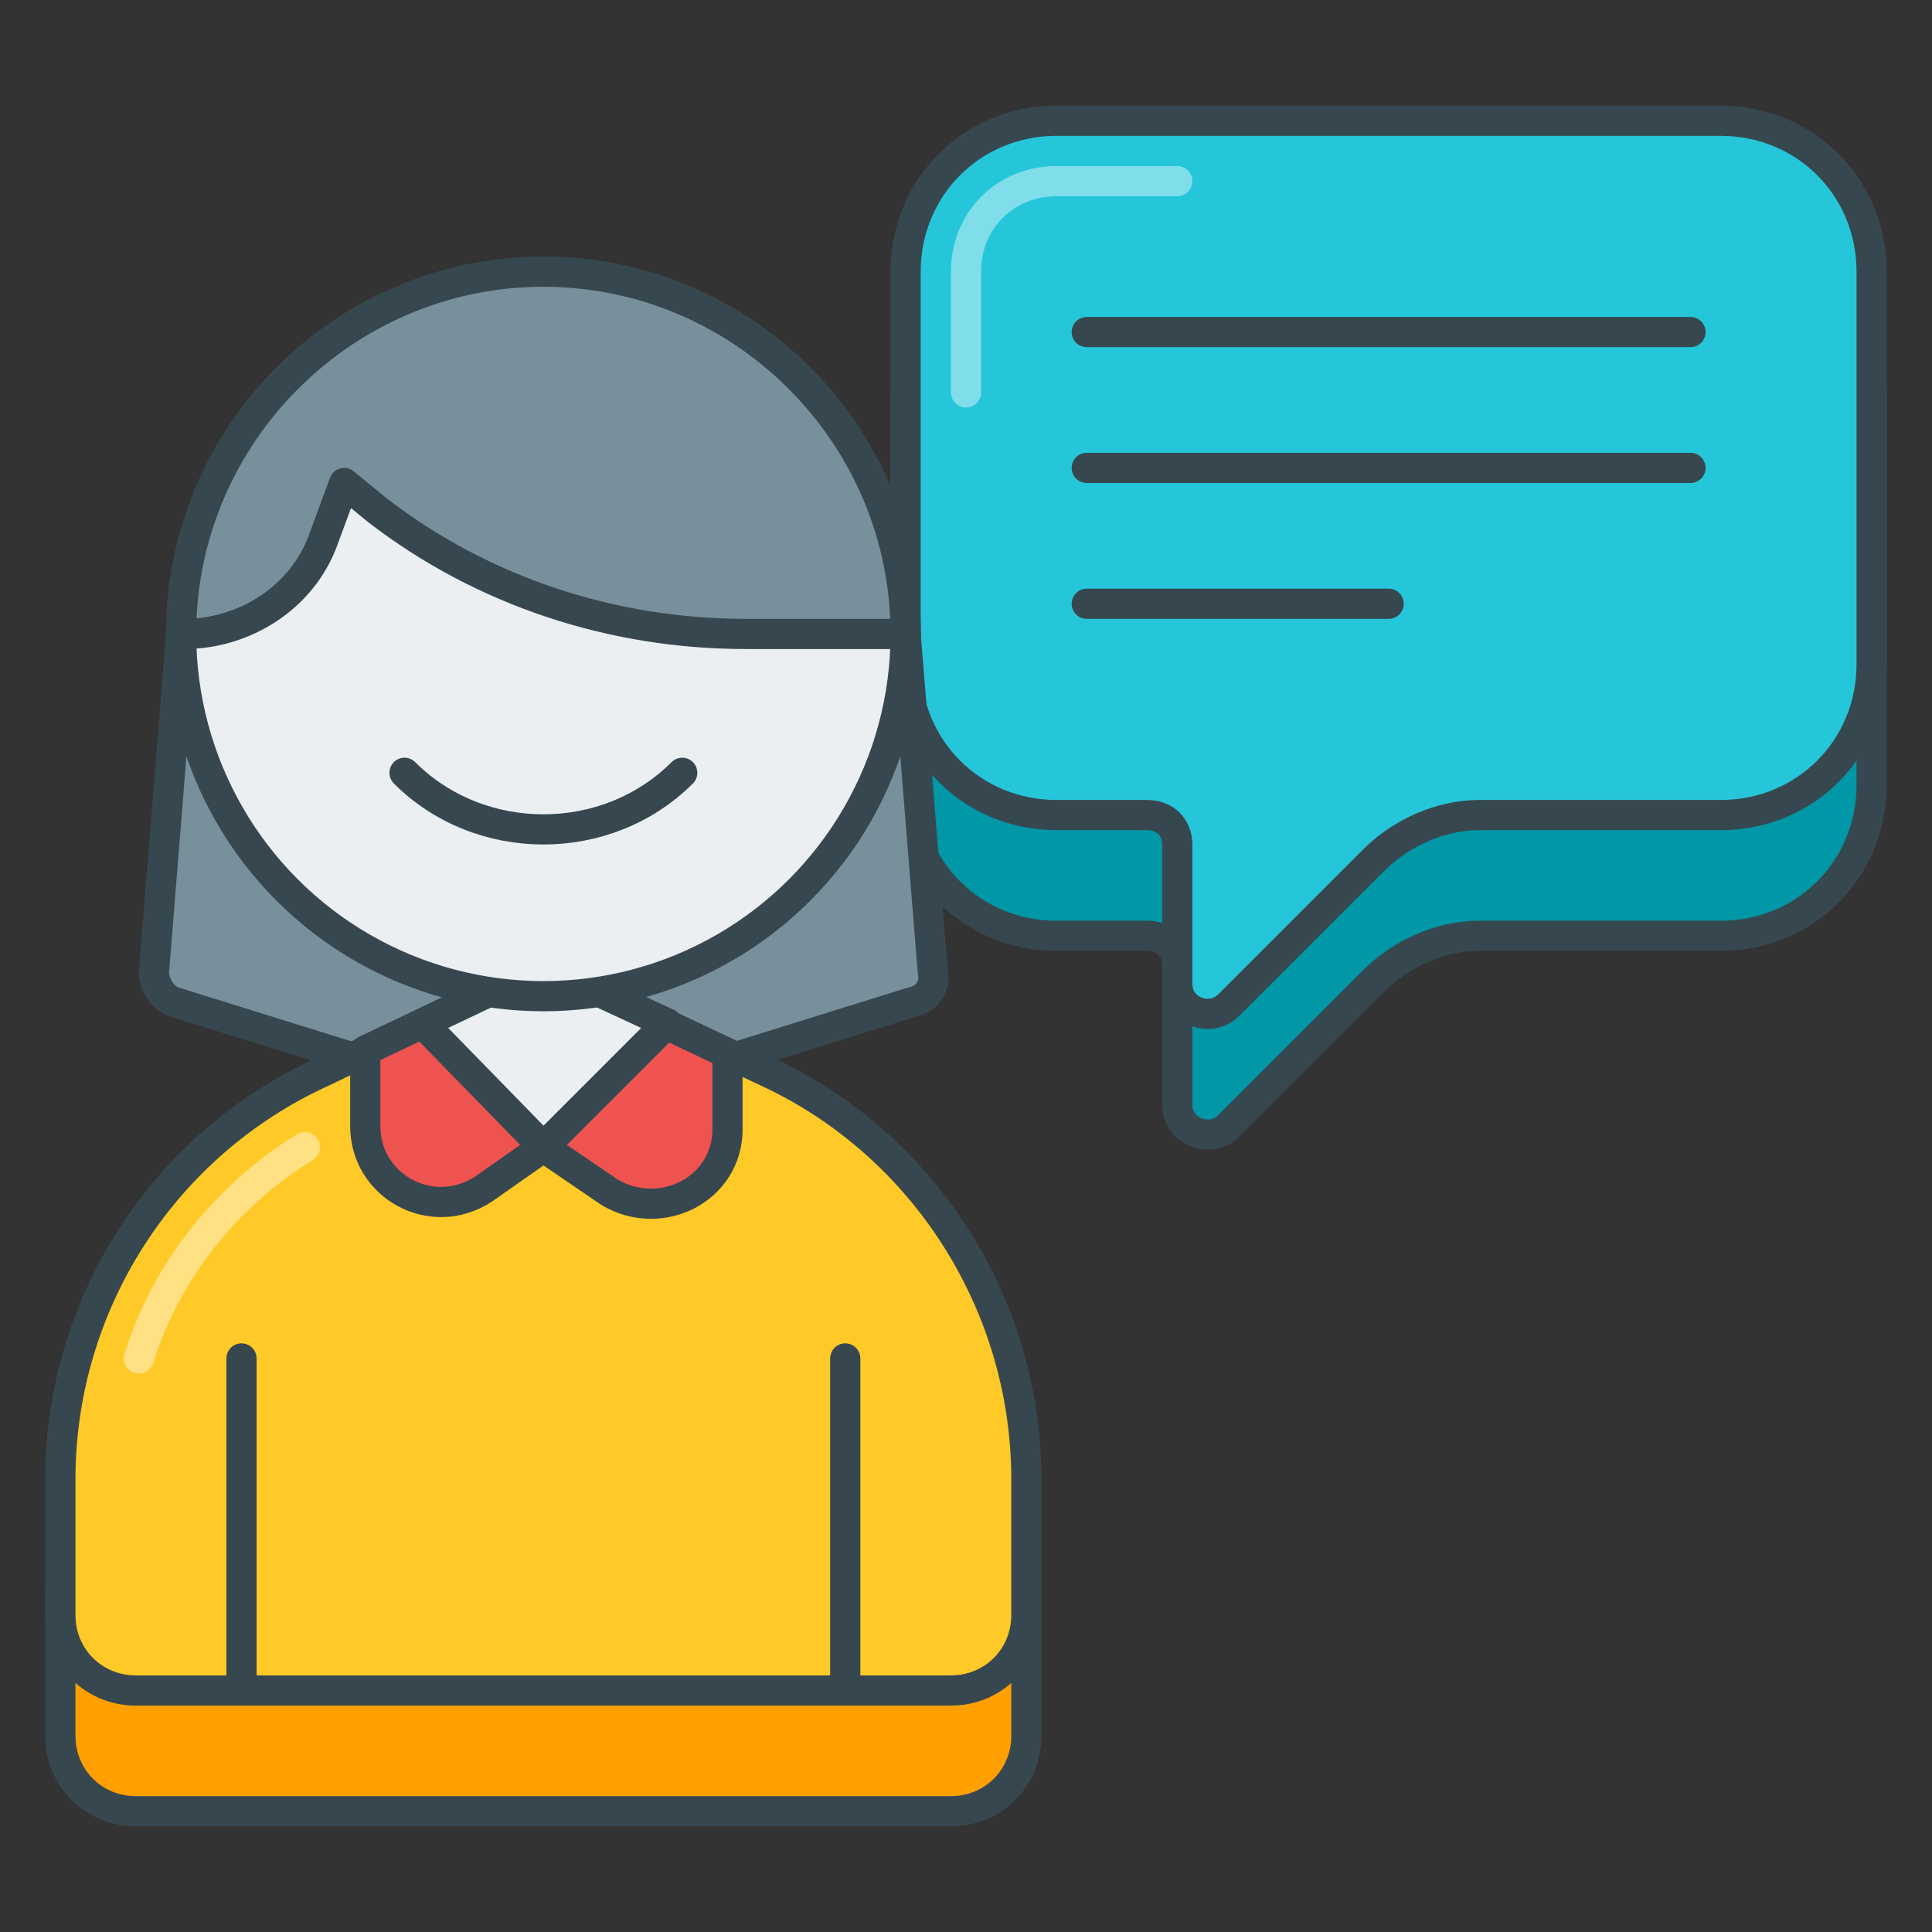 <?xml version="1.0" encoding="utf-8"?>
<!-- Generator: Adobe Illustrator 21.0.0, SVG Export Plug-In . SVG Version: 6.00 Build 0)  -->
<svg version="1.1" id="Layer_1" xmlns="http://www.w3.org/2000/svg" xmlns:xlink="http://www.w3.org/1999/xlink" x="0px" y="0px"
	 viewBox="0 0 64 64" style="enable-background:new 0 0 64 64;" xml:space="preserve">
<rect x="0" y="0" width="64" height="64" fill="#333333" stroke="none"/>
<style type="text/css">
	.st0{fill:#455A64;stroke:#37474F;stroke-linecap:round;stroke-linejoin:round;stroke-miterlimit:10;}
	.st1{fill:#78909C;stroke:#37474F;stroke-linecap:round;stroke-linejoin:round;stroke-miterlimit:10;}
	.st2{fill:#ECEFF1;stroke:#37474F;stroke-linecap:round;stroke-linejoin:round;stroke-miterlimit:10;}
	.st3{fill:none;stroke:#FFFFFF;stroke-linecap:round;stroke-linejoin:round;stroke-miterlimit:10;}
	.st4{fill:#FFCA28;stroke:#37474F;stroke-linecap:round;stroke-linejoin:round;stroke-miterlimit:10;}
	.st5{fill:none;stroke:#37474F;stroke-linecap:round;stroke-linejoin:round;stroke-miterlimit:10;}
	.st6{fill:#B0BEC5;}
	.st7{fill:#37474F;}
	.st8{fill:#455A64;}
	.st9{fill:#9CCC65;stroke:#37474F;stroke-linecap:round;stroke-linejoin:round;stroke-miterlimit:10;}
	.st10{fill:none;stroke:#C5E1A5;stroke-linecap:round;stroke-linejoin:round;stroke-miterlimit:10;}
	.st11{fill:#26C6DA;stroke:#37474F;stroke-linecap:round;stroke-linejoin:round;stroke-miterlimit:10;}
	.st12{fill:#EF5350;stroke:#37474F;stroke-linecap:round;stroke-linejoin:round;stroke-miterlimit:10;}
	.st13{fill:#B0BEC5;stroke:#37474F;stroke-linecap:round;stroke-linejoin:round;stroke-miterlimit:10;}
	.st14{fill:none;stroke:#EF9A9A;stroke-linecap:round;stroke-linejoin:round;stroke-miterlimit:10;}
	.st15{fill:none;stroke:#FFE082;stroke-linecap:round;stroke-linejoin:round;stroke-miterlimit:10;}
	.st16{fill:#D32F2F;stroke:#37474F;stroke-linecap:round;stroke-linejoin:round;stroke-miterlimit:10;}
	.st17{fill:#0097A7;stroke:#37474F;stroke-linecap:round;stroke-linejoin:round;stroke-miterlimit:10;}
	.st18{fill:#689F38;stroke:#37474F;stroke-linecap:round;stroke-linejoin:round;stroke-miterlimit:10;}
	.st19{fill:#FFA000;stroke:#37474F;stroke-linecap:round;stroke-linejoin:round;stroke-miterlimit:10;}
	.st20{fill:#FFA000;}
	.st21{fill:#FF6F00;}
	.st22{fill:#D32F2F;}
	.st23{fill:#0097A7;}
	.st24{fill:none;stroke:#80DEEA;stroke-linecap:round;stroke-linejoin:round;stroke-miterlimit:10;}
	.st25{fill:#689F38;}
	.st26{fill:none;stroke:#B0BEC5;stroke-linecap:round;stroke-linejoin:round;stroke-miterlimit:10;}
	.st27{fill:#78909C;stroke:#37474F;stroke-miterlimit:10;}
	.st28{fill:#78909C;}
	.st29{fill:#B71C1C;}
	.st30{fill:#F57F17;}
	.st31{fill:#006064;}
	.st32{fill:#26A69A;stroke:#37474F;stroke-linecap:round;stroke-linejoin:round;stroke-miterlimit:10;}
</style>
<g>
	<path class="st19" d="M25.4,39.5L20.1,37c-1.3-0.6-2.9-0.6-4.2,0l-5.2,2.5C5.4,41.9,2,47.2,2,53v4.5C2,58.9,3.1,60,4.5,60h27
		c1.4,0,2.5-1.1,2.5-2.5V53C34,47.2,30.6,41.9,25.4,39.5z"/>
	<path class="st17" d="M30,13v13c0,2.8,2.2,5,5,5h3c0.6,0,1,0.4,1,1v4.6c0,0.9,1.1,1.3,1.7,0.7l4.8-4.8c0.9-0.9,2.2-1.5,3.5-1.5H57
		c2.8,0,5-2.2,5-5V13c0-2.8-2.2-5-5-5H35C32.2,8,30,10.2,30,13z"/>
	<path class="st11" d="M30,9v13c0,2.8,2.2,5,5,5h3c0.6,0,1,0.4,1,1v4.6c0,0.9,1.1,1.3,1.7,0.7l4.8-4.8c0.9-0.9,2.2-1.5,3.5-1.5H57
		c2.8,0,5-2.2,5-5V9c0-2.8-2.2-5-5-5H35C32.2,4,30,6.2,30,9z"/>
	<path class="st24" d="M32,13V9c0-1.7,1.3-3,3-3h4"/>
	<line class="st5" x1="36" y1="11" x2="56" y2="11"/>
	<line class="st5" x1="36" y1="15.5" x2="56" y2="15.5"/>
	<line class="st5" x1="36" y1="20" x2="46" y2="20"/>
	<path class="st1" d="M30.2,33.2L18,37L5.8,33.2c-0.4-0.1-0.7-0.6-0.7-1L6,21h24l0.9,11.2C31,32.7,30.7,33.1,30.2,33.2z"/>
	<path class="st4" d="M25.4,35.5L20.1,33c-1.3-0.6-2.9-0.6-4.2,0l-5.2,2.5C5.4,37.9,2,43.2,2,49v4.5C2,54.9,3.1,56,4.5,56h27
		c1.4,0,2.5-1.1,2.5-2.5V49C34,43.2,30.6,37.9,25.4,35.5z"/>
	<path class="st15" d="M18,34.5 M4.6,45c0.9-2.9,2.9-5.4,5.5-7"/>
	<line class="st2" x1="8" y1="56" x2="8" y2="45"/>
	<line class="st2" x1="28" y1="56" x2="28" y2="45"/>
	<path class="st12" d="M20.2,39.5L18,38l-2,1.4c-1.7,1.1-3.9-0.1-3.9-2.1v-2.5L18,32l6.1,2.9v2.5C24.1,39.4,21.9,40.5,20.2,39.5z"/>
	<polygon class="st2" points="18,32 14,33.9 18,38 22.1,33.9 	"/>
	<circle class="st2" cx="18" cy="21" r="12"/>
	<path class="st5" d="M13.4,25.6c2.5,2.5,6.7,2.5,9.2,0"/>
	<path class="st1" d="M18,9C11.4,9,6,14.4,6,21h0.1c2,0,3.9-1.2,4.6-3.1l0.7-1.9l1.1,0.9c3.5,2.7,7.8,4.1,12.2,4.1H30
		C30,14.4,24.6,9,18,9z"/>
</g>
</svg>
